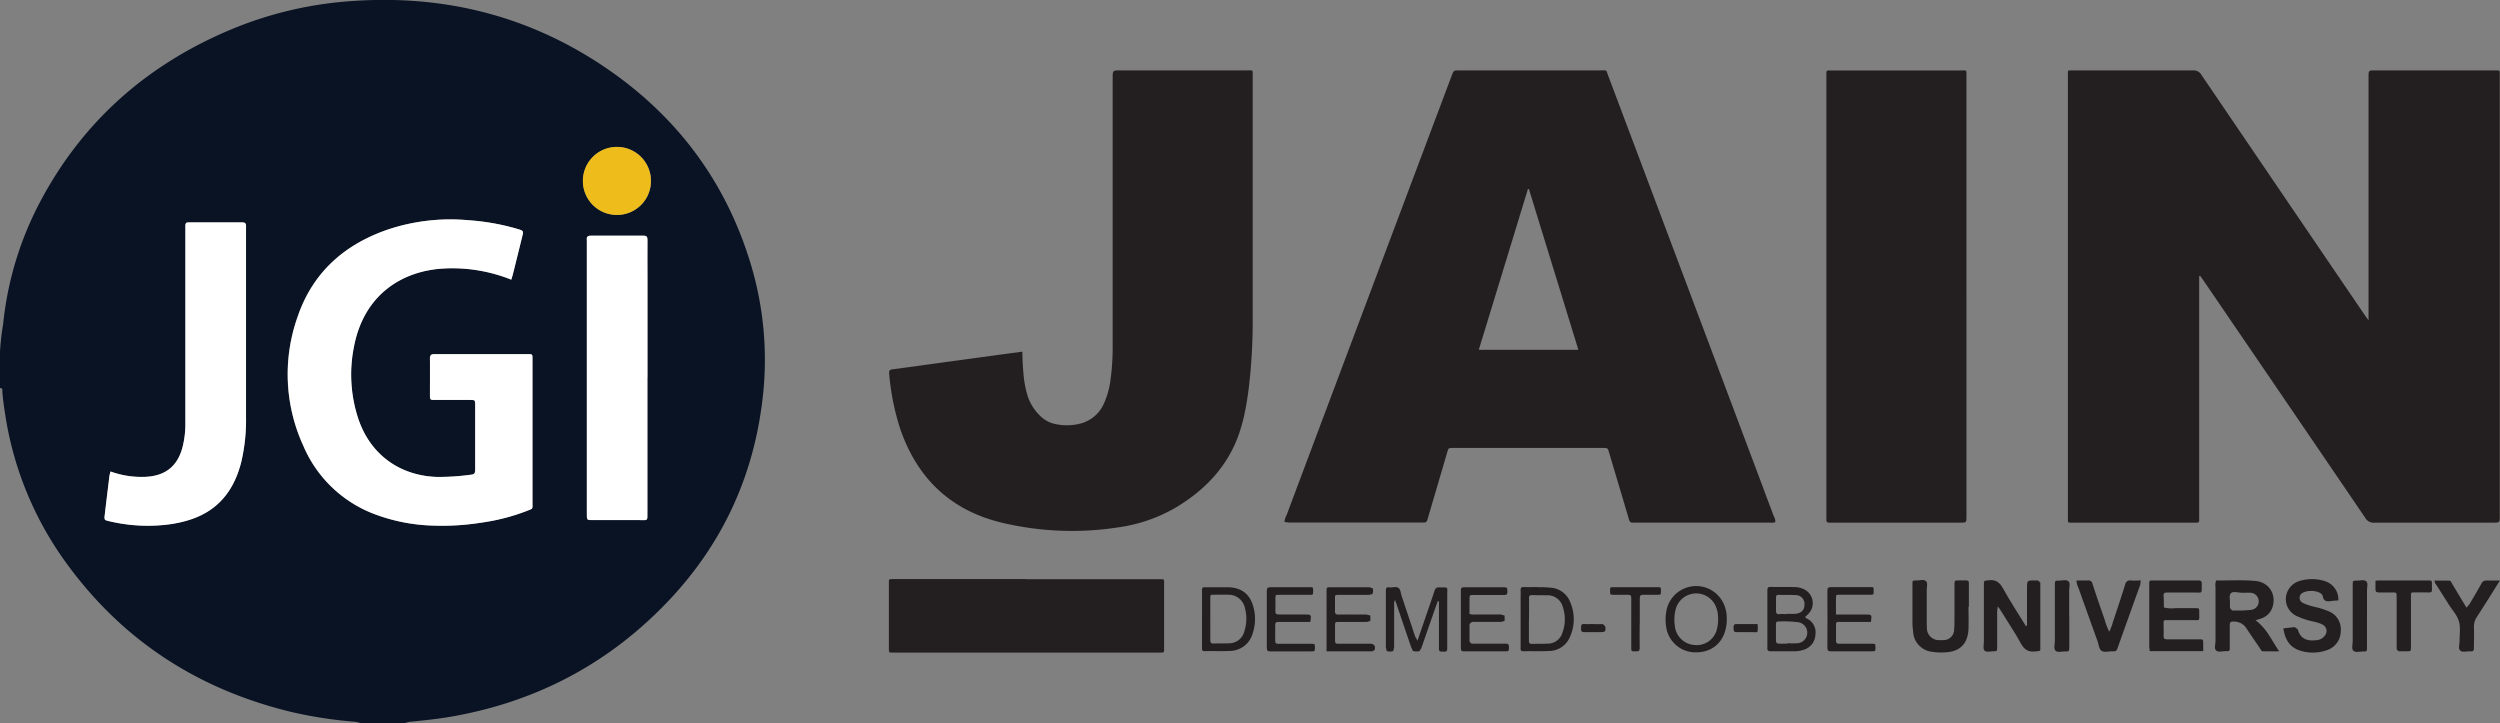 <svg id="Layer_1" data-name="Layer 1" xmlns="http://www.w3.org/2000/svg" width="735" height="212.58" viewBox="0 0 735 212.58"><rect x="0" y="0" width="735" height="212.58" fill="#808080" stroke="none"/><defs><style>.cls-1{fill:#231f20;}.cls-2{fill:#091324;}.cls-3{fill:#fff;}.cls-4{fill:#eebd1b;}</style></defs><title>jain_university_logo_freelogovectors.net</title><path class="cls-1" d="M654.06,349.93v71.55c.05.61-.16.93-.81.89h-36c-2.07,0-1.78.22-1.78-1.83V291.21c0-2.06-.29-1.8,1.8-1.8,11.68,0,23.35,0,35,0a2.6,2.6,0,0,1,2.46,1.33q23.91,35.21,47.87,70.4c.33.47.67.93,1.25,1.73V291.4c0-2,0-2,1.93-2h35.86c.53,0,.83.13.79.72v130.3c0,1.95,0,1.95-2,1.95-11.62,0-23.25,0-34.88,0a2.77,2.77,0,0,1-2.64-1.37q-23.76-34.93-47.58-69.81l-1-1.4-.27.11" transform="translate(-7.5 -268.71)"/><path class="cls-1" d="M529.45,422.23a4.66,4.66,0,0,1-1.71.13H487.65c-.74.1-1-.27-1.24-.94-.67-2.33-1.38-4.66-2.06-7q-1.91-6.36-3.8-12.72c-.38-1.28-.39-1.29-1.76-1.29H434.66c-1.28,0-1.29,0-1.66,1.21q-2.85,9.72-5.71,19.43c-.39,1.28-.4,1.29-1.77,1.29H386.41l-1.28-.17a5.34,5.34,0,0,1,.62-2Q410,355.54,434.33,290.87c.57-1.46.57-1.47,2.19-1.47q20.75,0,41.53,0c2,0,1.59-.24,2.26,1.56q22.8,60.57,45.55,121.15c1,2.78,2.11,5.56,3.12,8.35a3.22,3.22,0,0,1,.47,1.76m-87.18-50.67h29.27c-4.86-15.83-9.71-31.55-14.54-47.27l-.29,0c-4.79,15.68-9.58,31.37-14.44,47.25" transform="translate(-7.5 -268.71)"/><path class="cls-1" d="M308.08,372.12c0,2.24.13,4.33.32,6.42a30.42,30.42,0,0,0,1.26,6.68,14.25,14.25,0,0,0,3.91,6,8.6,8.6,0,0,0,4.13,2.14,15.88,15.88,0,0,0,7.69-.19,10.32,10.32,0,0,0,6.44-5.35,24.19,24.19,0,0,0,2.22-7.91,70.77,70.77,0,0,0,.57-9.87V291.73c0-2.33,0-2.33,2.41-2.33h37c2,0,1.76-.24,1.76,1.69q0,35,0,69.92a169.77,169.77,0,0,1-1.16,21.86c-.73,5.63-1.74,11.22-4.08,16.45-3.6,8-9.6,13.89-17,18.39a46.05,46.05,0,0,1-17,6,89,89,0,0,1-34.63-1.36c-15-3.63-24.84-13.11-29.8-27.69a72,72,0,0,1-3.21-16.17c-.08-.86.21-1.09,1-1.2,4.51-.58,9-1.23,13.5-1.84l18-2.46,6.73-.9" transform="translate(-7.5 -268.71)"/><path class="cls-1" d="M585.64,355.83v64.75c0,1.78,0,1.79-1.82,1.79h-38.3c-.87.1-1.17-.32-1.06-1.14V291.42c0-2.25-.33-2,1.94-2q18.66,0,37.33,0c2.22,0,1.9-.31,1.9,1.84q0,32.28,0,64.58" transform="translate(-7.5 -268.71)"/><path class="cls-1" d="M309.22,439H348c2,0,1.74-.27,1.74,1.7q0,9.24,0,18.48c0,1.51.11,1.39-1.42,1.39H270c-1.14,0-1.17,0-1.17-1.13,0-2.33,0-4.65,0-7,0-4,0-8,0-12,0-1.57-.15-1.48,1.5-1.48h38.91" transform="translate(-7.5 -268.71)"/><path class="cls-1" d="M670.59,451.06c3.33,2.36,4.7,5.87,7,9.14h-4.67c-.61,0-.77-.54-1-.92-1.34-1.95-2.7-3.91-4-5.89a4.34,4.34,0,0,0-3.87-1.94c-.81,0-1,.29-1,1,0,2.16,0,4.32,0,6.49,0,1.2,0,1.24-1.26,1.2-1,0-2.14.43-2.77-.23s-.16-1.76-.16-2.67q0-8,0-16a3.79,3.79,0,0,1,.19-1.88c3.83.06,7.73-.22,11.6.16s6.13,3.82,5,7.58a5.11,5.11,0,0,1-3.08,3.33c-.52.22-1.07.37-1.9.64m-4.15-8.1c-1.08,0-2.44-.51-3.12.13s-.21,2.12-.29,3.23v1.13l.62.72a37.45,37.45,0,0,0,5.8-.19,2.53,2.53,0,0,0-.25-5c-.92-.06-1.84,0-2.75,0" transform="translate(-7.5 -268.71)"/><path class="cls-1" d="M603.44,452.69v-11c0-2.36,0-2.36,2.43-2.33h.8l.68.66v18.65c0,1.6.21,1.36-1.43,1.56-2.11.26-3.3-.53-4.31-2.39-1.76-3.21-3.82-6.27-5.75-9.4-.27-.45-.57-.89-1-1.44l-.2,1.31V459c0,1.15,0,1.18-1.14,1.18-.85,0-1.94.36-2.52-.15s-.24-1.73-.24-2.63c0-5.57,0-11.14,0-16.7,0-1.33,0-1.21,1.28-1.38,2.09-.29,3.29.47,4.33,2.35,2.07,3.78,4.46,7.39,6.71,11.07l.32-.07" transform="translate(-7.5 -268.71)"/><path class="cls-1" d="M655.21,460.14H639.52l-.14-1.32q0-9,0-18c0-1.53-.09-1.46,1.35-1.45,4.33,0,8.64,0,13,0,.79,0,1.13.17,1.1,1.07-.1,3.06.38,2.42-2.46,2.47-2.55,0-5.09,0-7.63,0-.74,0-1.22.07-1.15,1,.09,1.13.07,2.27.09,3.4a9.74,9.74,0,0,0,3.36.2c1.94,0,3.88,0,5.83,0,1.17,0,1.22,0,1.21,1.12,0,2.91.36,2.36-2.37,2.39-2.26,0-4.54,0-6.82,0-1.38,0-1.29,0-1.29,1.36,0,1.08.06,2.16,0,3.24-.06.9.32,1.06,1.12,1.05,3.08,0,6.16,0,9.24,0,1.26,0,1.26,0,1.29,1.21,0,.7,0,1.4,0,2.26" transform="translate(-7.5 -268.71)"/><path class="cls-1" d="M678.78,453.45c1.23-.13,2.3-.25,3.36-.38l.89.65c.9,3.21,3.26,3.49,5.69,3.18a3.26,3.26,0,0,0,2.41-1.49,2.09,2.09,0,0,0-.75-3.05,11.07,11.07,0,0,0-2.78-.92,21.33,21.33,0,0,1-5.17-1.76,5.47,5.47,0,0,1-2.16-7.56,5.68,5.68,0,0,1,3.51-2.67,12.44,12.44,0,0,1,7.05.06,5.63,5.63,0,0,1,4.15,5.72c-.69.06-1.38.06-2.06.18-1.21.17-2.22.23-2.52-1.39-.13-.69-.85-1.09-1.56-1.3a6.16,6.16,0,0,0-3.68,0c-.78.25-1.51.64-1.57,1.64s.58,1.46,1.36,1.81a19.93,19.93,0,0,0,3.24,1,23.48,23.48,0,0,1,3.84,1.22,5.69,5.69,0,0,1,3.65,5.91,5.88,5.88,0,0,1-4,5.53,12.29,12.29,0,0,1-8.12.1c-3-1-4.31-3.38-4.76-6.53" transform="translate(-7.5 -268.71)"/><path class="cls-1" d="M586.24,447.07c0,2.16.07,4.34,0,6.49-.18,4.48-2.58,6.81-7.05,6.95a17.46,17.46,0,0,1-4.2-.26,6.23,6.23,0,0,1-5-5.43c-.05-.92-.23-1.84-.23-2.75,0-3.84,0-7.67,0-11.51,0-1.17,0-1.2,1.11-1.19s2.17-.39,2.83.16.24,1.83.26,2.78c0,3.24,0,6.49,0,9.73l.06,1.62a3.5,3.5,0,0,0,3.29,3.24h1.61a3.1,3.1,0,0,0,3.1-3.12c.1-1.13.08-2.26.1-3.4,0-3.24,0-6.49,0-9.73,0-1.28,0-1.29,1.35-1.3.65,0,1.3,0,1.94,0s1,.19.94.91c0,1.24,0,2.49,0,3.73v3.08h-.06" transform="translate(-7.5 -268.71)"/><path class="cls-1" d="M430.22,445.41l-.42,1.14q-2.22,6.34-4.42,12.69l-.55.9a3.61,3.61,0,0,1-1.93-.05l-.52-1.13c-1.43-4.13-2.82-8.28-4.23-12.42-.13-.39-.28-.79-.5-1.43a2.41,2.41,0,0,0-.27,1.51c0,4.11,0,8.22,0,12.33l-.26,1.15a2.94,2.94,0,0,1-1.92,0l-.25-1v-8.77c0-2.64,0-5.3,0-7.94,0-.75.16-1.12,1-1s2-.34,2.69.17.66,1.54.94,2.35q2,6,4,12l.67,1.14c.76-2.25,1.54-4.48,2.3-6.71.9-2.6,1.8-5.21,2.66-7.83.24-.75.56-1.14,1.45-1.12,2.83.11,2.32-.34,2.33,2.29,0,5,0,10.07,0,15.1,0,1.56,0,1.56-1.65,1.5-.65,0-.81-.29-.79-.88,0-2.33,0-4.66,0-7v-6.89l-.29-.06" transform="translate(-7.5 -268.71)"/><path class="cls-1" d="M618,439.36c1.16,0,2.24,0,3.32,0a1.17,1.17,0,0,1,1.37,1c1.14,3.49,2.34,7,3.55,10.42a19.17,19.17,0,0,0,1.38,3.65,15.67,15.67,0,0,0,1.11-2.95c1.22-3.62,2.43-7.25,3.57-10.91a1.43,1.43,0,0,1,1.72-1.2c1,.09,1.93,0,2.87,0l-.18,1.33q-3.29,9.13-6.55,18.26c-.45,1.24-.45,1.26-1.81,1.24-1,0-2.24.39-3-.16s-.82-1.82-1.16-2.79q-2.85-7.9-5.67-15.84a4.47,4.47,0,0,1-.52-2" transform="translate(-7.5 -268.71)"/><path class="cls-1" d="M742.5,439.36c-2.35,3.71-4.47,7.16-6.67,10.54a5.26,5.26,0,0,0-1,3.31c.1,2,0,4,0,6,0,.81-.26,1.07-1,1-1-.1-2.27.41-3-.22s-.18-1.83-.22-2.78c0-1.95.34-4-.18-5.81s-1.89-3.23-2.9-4.83l-3.81-6a1.73,1.73,0,0,1-.46-1.17c1.38,0,2.75,0,4.13,0,.63,0,.79.47,1,.87l3.41,5.7.83,1.38.84-.92c1.22-2.05,2.42-4.09,3.58-6.16a1.47,1.47,0,0,1,1.54-.88c1.17,0,2.36,0,3.82,0" transform="translate(-7.5 -268.71)"/><path class="cls-1" d="M538.16,450.15l.48.37a4.49,4.49,0,0,1,2.6,4.77,4.86,4.86,0,0,1-3.61,4.5,8.65,8.65,0,0,1-2.38.39c-2.38,0-4.77,0-7.14,0-.73,0-1.05-.14-1-1,0-5.63,0-11.24,0-16.86,0-.72.11-1.08,1-1.06,2.32.07,4.63,0,7,.05a6.49,6.49,0,0,1,2.82.67,4.51,4.51,0,0,1,1.08,7.35l-.76.75m-5.3,7.81v-.07a26,26,0,0,0,3.06,0,3.11,3.11,0,0,0,.14-6.18,34.27,34.27,0,0,0-5.82-.21c-.59,0-.7.33-.7.83,0,1.56,0,3.13,0,4.69,0,.84.35,1,1.05,1s1.53,0,2.29,0m-.11-8.71v-.07c.8,0,1.61.06,2.42,0,1.8-.13,2.75-1.1,2.74-2.73a2.58,2.58,0,0,0-2.71-2.77c-1.61-.1-3.23,0-4.85-.08-.65,0-.84.27-.81.88,0,1.29,0,2.58,0,3.87,0,.72.29,1,1,.92s1.51,0,2.27,0" transform="translate(-7.5 -268.71)"/><path class="cls-1" d="M705.9,439.45l.81-.09h14.58c1.17,0,1.2,0,1.19,1.14,0,2.88.38,2.33-2.38,2.38-.7,0-1.4,0-2.09,0-1.93,0-1.69-.23-1.69,1.77,0,4.75,0,9.5,0,14.25,0,1.26,0,1.26-1.18,1.29h-2.44l-.58-.58v-1.14c0-4.76,0-9.51,0-14.26,0-1.31,0-1.32-1.33-1.32s-2.6,0-3.9,0c-.66,0-1-.15-1-.89s0-1.61,0-2.56" transform="translate(-7.5 -268.71)"/><path class="cls-1" d="M459.52,441.35a31.48,31.48,0,0,1,4.43.2,6.65,6.65,0,0,1,5.19,4.18A12.63,12.63,0,0,1,469,456.1a6.67,6.67,0,0,1-6.17,4c-2.48.13-5,0-7.45.08-1,0-.82-.61-.82-1.19v-14.1c0-.86.05-1.74,0-2.59s.29-1,1.05-1c1.23.05,2.48,0,4,0M457,450.72c0,2.1,0,4.2,0,6.3,0,.68.15,1,.9,1,1.56-.06,3.13,0,4.68-.08a4.48,4.48,0,0,0,4.2-3,11.41,11.41,0,0,0,.2-7.77,4.66,4.66,0,0,0-4.59-3.46c-1.46,0-2.91,0-4.36-.05-.75,0-1.05.18-1,1,.05,2.05,0,4.1,0,6.16" transform="translate(-7.5 -268.71)"/><path class="cls-1" d="M515.16,450.71a11.11,11.11,0,0,1-.28,2.79c-1,4.51-4.45,7.15-9.18,7a8.68,8.68,0,0,1-8.36-7.63,13.45,13.45,0,0,1,.25-5.32,8.9,8.9,0,0,1,17.2.15,9.39,9.39,0,0,1,.37,3m-2.56-.27a8,8,0,0,0-1-4.14,6.26,6.26,0,0,0-11.33,1.11,12.07,12.07,0,0,0-.37,5.28,6.22,6.22,0,0,0,5.86,5.67,6.11,6.11,0,0,0,6.59-5,12.25,12.25,0,0,0,.28-2.94" transform="translate(-7.5 -268.71)"/><path class="cls-1" d="M397.51,460.2v-7.35c0-3.4,0-6.81,0-10.21,0-1.26,0-1.28,1.19-1.28,3.79,0,7.57,0,11.35,0l1,.28a2.43,2.43,0,0,1-.07,1.74l-1,.22h-8.61c-1.5,0-1.39,0-1.38,1.43,0,1.08,0,2.16,0,3.24-.05.84.23,1.14,1.11,1.12,2.31-.05,4.63,0,7,0h1.13l1.16.29v1.58l-1,.29c-2.31,0-4.63,0-7,0h-1.14c-1.22,0-1.23,0-1.25,1.28,0,1.4,0,2.81,0,4.21,0,.71.23.94.93.93,2.75,0,5.52,0,8.26,0h1.14c1.19,0,1.65.68,1.29,1.86l-.63.37H397.51" transform="translate(-7.5 -268.71)"/><path class="cls-1" d="M392.68,451.56h-9.21c-.73-.05-1.09.17-1.06,1,0,1.5,0,3,0,4.54,0,.74.3.9,1,.89q4.78,0,9.58,0c1.07,0,1.07,0,1.09,1.08s0,1.15-1.18,1.15c-3.94,0-7.88,0-11.83,0-.79,0-1.14-.14-1.13-1.06,0-5.56,0-11.14,0-16.71,0-.84.25-1.11,1.1-1.1,3.84,0,7.68,0,11.52,0,1,0,1,0,1,1.11s0,1.12-1,1.13c-3,0-5.95,0-8.92,0-1.14,0-1.16,0-1.17,1.14s.06,2.38,0,3.57c-.06.91.33,1.09,1.13,1.07,2.49,0,5,0,7.47,0,2,0,2,0,1.67,2.18" transform="translate(-7.5 -268.71)"/><path class="cls-1" d="M439.51,449.21a4.68,4.68,0,0,0,1.76.16c2.49,0,5,0,7.47,0l1.12.32,0,1.58-1,.26h-8.6l-.72.64q0,2.6,0,5.19l.59.58h1.15c3,0,5.94,0,8.91,0,.9,0,.94.46.93,1.11s.12,1.17-.85,1.16c-4.11,0-8.22,0-12.35,0-.68,0-.92-.22-.92-.92q0-8.52,0-17c0-.73.28-.92.95-.92,3.95,0,7.89,0,11.84,0,.94,0,.86.53.87,1.13s.05,1.15-.87,1.14c-3,0-6,0-8.93,0-1.29,0-1.31,0-1.32,1.32s0,2.9,0,4.29" transform="translate(-7.5 -268.71)"/><path class="cls-1" d="M547.29,449.38h8.57c2,0,2,0,1.7,2.18h-8.1c-2.54,0-2.13-.32-2.17,2.1,0,1.13,0,2.27,0,3.41,0,.72.25.91.93.9,3.19,0,6.37,0,9.57,0,1.07,0,1.07,0,1.1,1.08s0,1.15-1.18,1.15c-4,0-7.9,0-11.84,0-.8,0-1.12-.16-1.12-1.07q.06-8.36,0-16.71c0-.86.26-1.11,1.09-1.1,3.84,0,7.68,0,11.52,0,1,0,1,0,1,1.11s0,1.12-1,1.13c-3,0-6,0-8.94,0-1.12,0-1.13,0-1.15,1.14v4.63" transform="translate(-7.5 -268.71)"/><path class="cls-1" d="M360.9,450.75q0-4.12,0-8.26c0-1.11,0-1.13,1.16-1.13,2.16,0,4.33,0,6.47,0,4.08.1,6.56,2.09,7.52,6a13.21,13.21,0,0,1-.25,7.5,7,7,0,0,1-6.68,5.22c-2.48.13-5,0-7.45.07-.7,0-.79-.31-.78-.87,0-2.86,0-5.72,0-8.59m2.44.05c0,2.05,0,4.1,0,6.16,0,.79.25,1.05,1,1,1.46-.05,2.93,0,4.38-.06a4.62,4.62,0,0,0,4.64-3.58,12,12,0,0,0,.14-6.86,4.89,4.89,0,0,0-5-3.84c-1.35-.05-2.7,0-4.05,0-1.1,0-1.12,0-1.12,1.21,0,2,0,4,0,6" transform="translate(-7.5 -268.71)"/><path class="cls-1" d="M615.87,450c0,3.08,0,6.15,0,9.24,0,.76-.18,1.08-1,1-1-.09-2.31.41-3-.19s-.23-1.94-.24-2.94c0-5.46,0-10.92,0-16.37,0-1.32,0-1.35,1.33-1.33.9,0,2-.39,2.65.18s.21,1.73.23,2.63c0,2.59,0,5.19,0,7.78" transform="translate(-7.5 -268.71)"/><path class="cls-1" d="M703.39,450q0,4.55,0,9.08c0,1.14,0,1.17-1.15,1.16-1,0-2.17.39-2.82-.18s-.23-1.83-.23-2.78c0-5.52,0-11,0-16.53,0-1.32,0-1.35,1.29-1.33.92,0,2-.38,2.67.18s.22,1.73.25,2.63c0,2.59,0,5.18,0,7.77" transform="translate(-7.5 -268.71)"/><path class="cls-1" d="M489.57,452.07c0,2.38-.06,4.76,0,7.14,0,1-.44,1-1.17,1-1.27,0-1.3,0-1.31-1,0-4.55,0-9.08,0-13.63v-1.13c0-.6-.18-.88-.83-.87-1.46,0-2.92,0-4.39,0-1,0-1-.05-1-1.15s0-1.09,1.08-1.09q6.4,0,12.81,0c1.06,0,1.06,0,1.06,1.09s0,1.13-1,1.15c-1.41,0-2.82,0-4.22,0-.78,0-1,.25-1,1,0,2.48,0,5,0,7.46" transform="translate(-7.5 -268.71)"/><path class="cls-1" d="M524.22,452.21l.07.8c0,1.94,0,1.53-1.53,1.55s-3.12,0-4.68,0c-1.06,0-.87-.66-.91-1.29s.1-1.19.94-1.08h6.11" transform="translate(-7.5 -268.71)"/><path class="cls-1" d="M476.05,452.21c.9,0,1.82,0,2.74,0l.67.68c.16,1.49,0,1.67-1.46,1.67s-3.11,0-4.67,0c-1,.05-1-.47-1-1.2s0-1.27,1-1.19,1.82,0,2.73,0" transform="translate(-7.5 -268.71)"/><path class="cls-2" d="M7.5,372.05a78.93,78.93,0,0,1,.93-8.11A97.94,97.94,0,0,1,19.32,328c12.41-23.42,31.12-40,55.39-50.32a111.18,111.18,0,0,1,35.17-8.58c27-2.12,52.06,3.8,74.69,18.86,21.28,14.17,36,33.4,43.52,57.95a97.42,97.42,0,0,1,3.57,40.34C228.48,413,216.43,435,196.43,452.7c-16.05,14.21-34.82,22.9-55.91,26.64-4.2.74-8.44,1.17-12.69,1.59l-1.48.36H113.54l-1.47-.37a127.93,127.93,0,0,1-18.74-2.85c-27.09-6.51-49.27-20.62-65.84-43.15A99.48,99.48,0,0,1,9,390.37c-.35-2.16-.64-4.33-.82-6.54,0-.39.19-1.14-.71-1m150.32-31.92c.21-.68.36-1.18.49-1.68.9-3.63,1.8-7.24,2.69-10.86.44-1.78.44-1.81-1.32-2.34a67.63,67.63,0,0,0-14.52-2.58,58.09,58.09,0,0,0-23.29,2.63c-12.93,4.35-22.36,12.6-26.85,25.69a50.37,50.37,0,0,0,1.66,38,36.83,36.83,0,0,0,20.37,19.88,52.89,52.89,0,0,0,18.11,3.6,73.56,73.56,0,0,0,13.76-.87,59.94,59.94,0,0,0,13.5-3.47c1.86-.74,1.62-.42,1.62-2.43q0-13.89,0-27.81c0-4.79,0-9.59,0-14.4,0-1.42,0-1.45-1.39-1.45-9.13,0-18.27,0-27.4,0-1.06,0-1.36.32-1.35,1.36.07,3.53,0,7.07,0,10.6,0,1.49,0,1.51,1.57,1.52h10.2c1.46,0,1.48,0,1.51,1.34,0,6.41,0,12.81,0,19.21,0,.89-.18,1.3-1.16,1.41a69,69,0,0,1-10.16.67c-11.14-.42-19.71-6.83-23.14-17.41a41.35,41.35,0,0,1-1.17-20.94c3-15.35,14.23-22.33,26.62-22.94a46.71,46.71,0,0,1,19.61,3.29M40,407.33c-.14.58-.26,1-.31,1.35-.46,3.77-.93,7.54-1.37,11.31-.19,1.64-.14,1.65,1.53,2a48.93,48.93,0,0,0,17.68.81c8.66-1.27,17.55-5.06,20.9-18.3a54,54,0,0,0,1.4-13.28q0-27.51,0-55v-1c.07-.84-.27-1.16-1.14-1.16-5.2,0-10.41,0-15.61,0-.75,0-1.11.21-1.08,1s0,1.87,0,2.8q0,27.6,0,55.2a28,28,0,0,1-.84,7.13c-1.48,5.55-5,8.36-10.75,8.68A26.9,26.9,0,0,1,40,407.33m157.86-27.7V350.85c0-3.87,0-7.73,0-11.6,0-1-.32-1.27-1.26-1.26q-7.6,0-15.2,0c-1,0-1.54.21-1.37,1.32v80.56c0,1.74,0,1.75,1.73,1.75h13.8c2.46,0,2.28.34,2.28-2.2V379.63m-9-47.73a10,10,0,1,0-9.94-9.89,9.94,9.94,0,0,0,9.94,9.89" transform="translate(-7.5 -268.71)"/><path class="cls-3" d="M157.82,350.93a46.56,46.56,0,0,0-19.61-3.29c-12.4.61-23.66,7.59-26.62,22.94a41.46,41.46,0,0,0,1.16,20.94c3.44,10.58,12,17,23.15,17.41a69.18,69.18,0,0,0,10.16-.67c1-.11,1.16-.52,1.15-1.41,0-6.4,0-12.8,0-19.21,0-1.31-.05-1.33-1.52-1.34h-10.2c-1.53,0-1.55,0-1.57-1.52,0-3.54,0-7.07,0-10.6,0-1,.29-1.37,1.34-1.36,9.14,0,18.28,0,27.41,0,1.37,0,1.39,0,1.39,1.45,0,4.81,0,9.61,0,14.4q0,13.9,0,27.82c0,2,.24,1.67-1.62,2.42a59.94,59.94,0,0,1-13.5,3.47,71.9,71.9,0,0,1-13.76.86,52.65,52.65,0,0,1-18.11-3.59,36.87,36.87,0,0,1-20.38-19.88,50.41,50.41,0,0,1-1.65-38c4.48-13.1,13.91-21.34,26.85-25.69a58.09,58.09,0,0,1,23.29-2.63,67.74,67.74,0,0,1,14.52,2.58c1.76.53,1.76.56,1.32,2.34-.89,3.62-1.79,7.23-2.69,10.86-.13.5-.29,1-.49,1.68" transform="translate(-7.5 -268.71)"/><path class="cls-3" d="M40,407.33a26.82,26.82,0,0,0,10.4,1.58c5.76-.32,9.28-3.13,10.75-8.68A27.56,27.56,0,0,0,62,393.1q0-27.59,0-55.2c0-.93,0-1.88,0-2.8s.33-1,1.08-1c5.19,0,10.4,0,15.61,0,.86,0,1.21.32,1.14,1.17l0,1q0,27.5,0,55a54,54,0,0,1-1.4,13.28c-3.34,13.24-12.23,17-20.9,18.3A48.88,48.88,0,0,1,39.83,422c-1.69-.38-1.73-.38-1.53-2,.44-3.77.91-7.54,1.36-11.31.06-.38.18-.77.32-1.35" transform="translate(-7.5 -268.71)"/><path class="cls-3" d="M197.84,379.63v39.78c0,2.55.18,2.2-2.28,2.21h-13.8c-1.71,0-1.73,0-1.73-1.75V339.31c-.17-1.11.39-1.33,1.37-1.32q7.6,0,15.2,0c.94,0,1.27.29,1.26,1.26-.05,3.87,0,7.73,0,11.6v28.78" transform="translate(-7.5 -268.71)"/><path class="cls-4" d="M188.86,331.9a10,10,0,1,1,10-10,9.95,9.95,0,0,1-10,10" transform="translate(-7.5 -268.71)"/></svg>